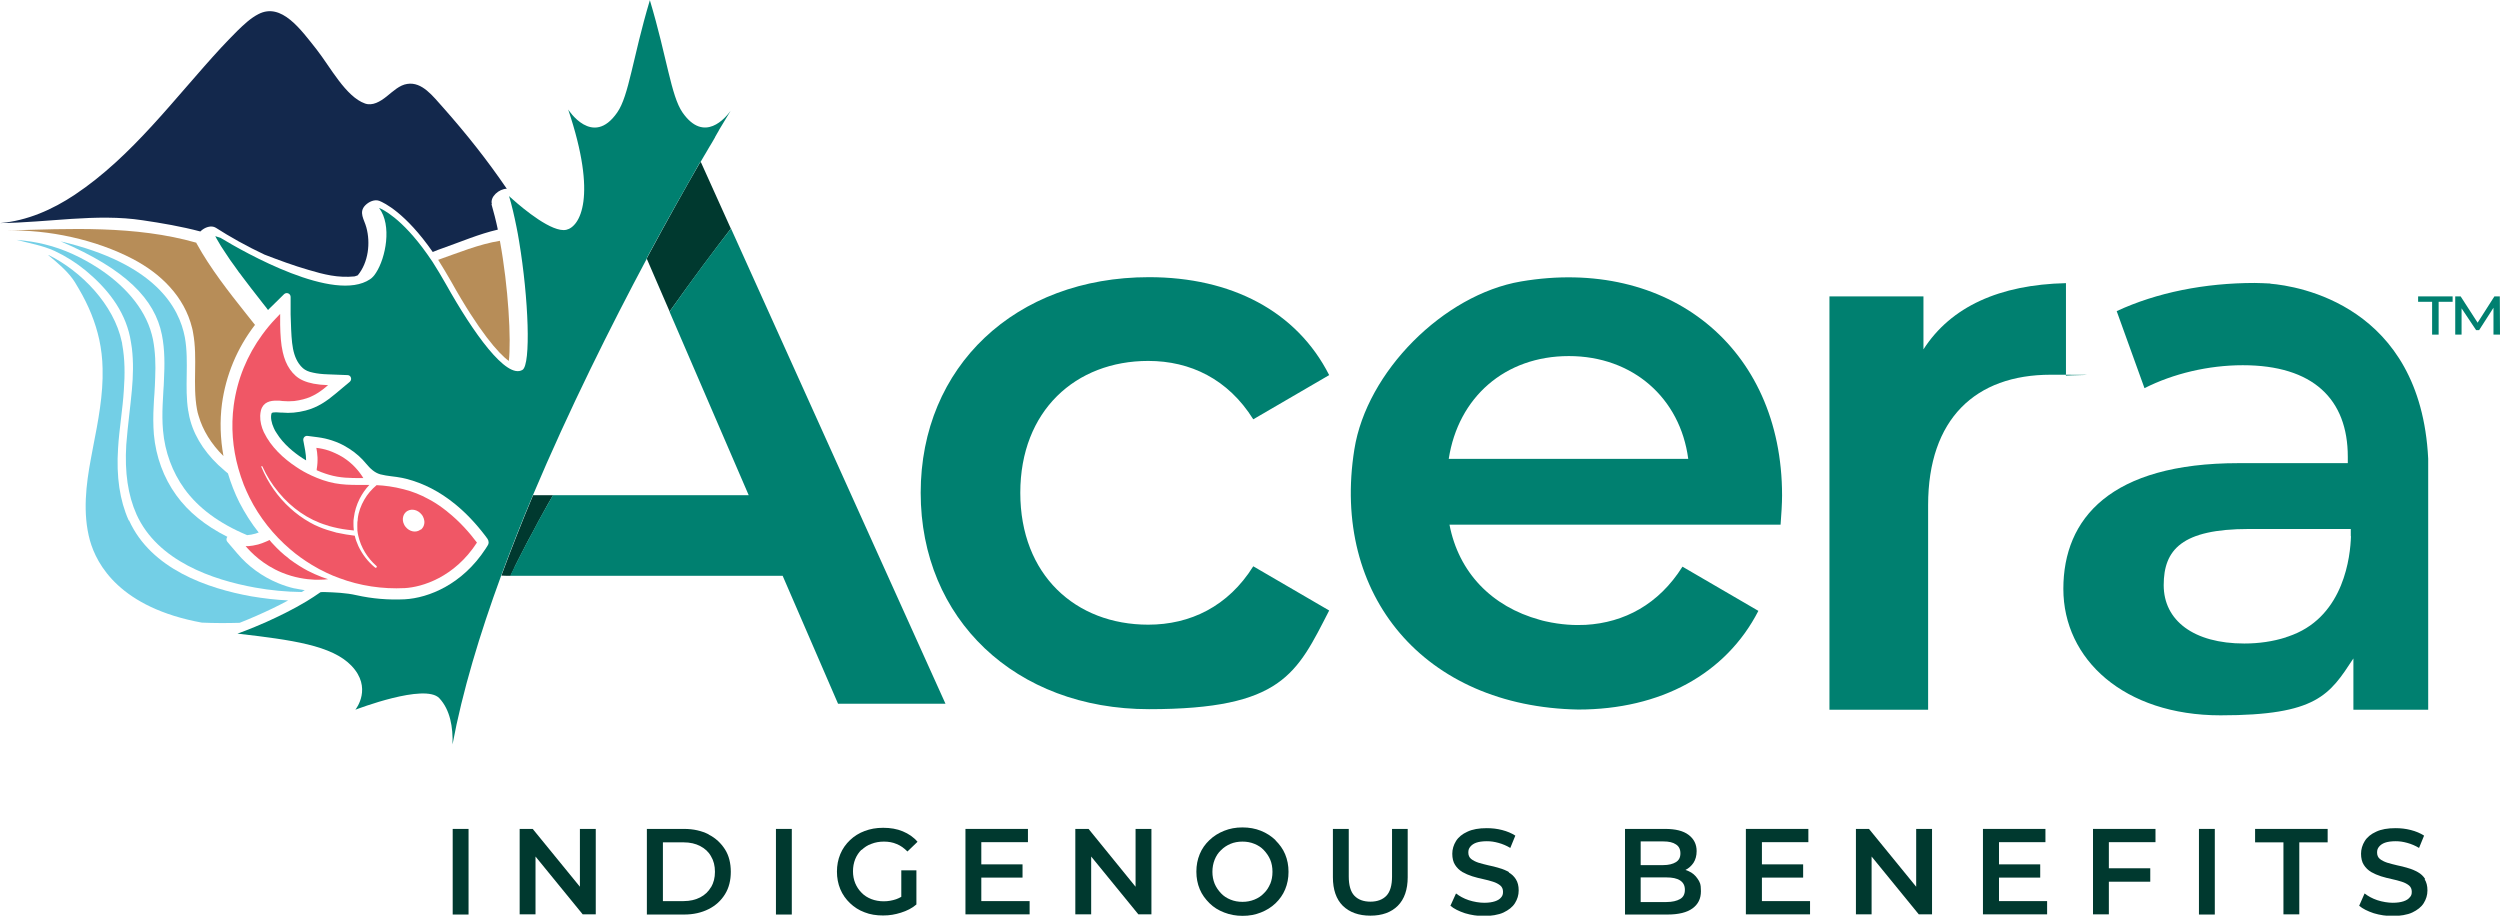 <?xml version="1.0" encoding="UTF-8"?> <svg xmlns="http://www.w3.org/2000/svg" id="Layer_1" version="1.1" viewBox="0 0 1340.3 490.9"><defs><style> .st0 { fill: #b78d58; } .st1 { fill: #13284c; } .st2 { fill: #008070; } .st3 { fill: #00392f; } .st4 { fill: #73cfe6; } .st5 { fill: #f05766; } </style></defs><g><path class="st3" d="M391.8,122.5l-14.2-31.5-1.9-4.2h0l-.5.5c-7.6,13.1-17.5,30.8-28.2,50.7l-.2.8h0s1.9,4.4,1.9,4.4l10.3,23.8c12.5-17.6,23.8-32.7,32.9-44.5h0c-1.7,2.2-3.5,4.6-5.4,7-1.9,2.4-3.8,5-5.8,7.6,2-2.6,3.9-5.2,5.8-7.6,1.9-2.4,3.7-4.8,5.4-7h0s0,0,0,0ZM368,154.2c2.2-3,4.4-6,6.5-8.8-2.1,2.8-4.3,5.8-6.5,8.8Z"></path><path class="st3" d="M275.9,304c.6-1.2,1.2-2.4,1.8-3.6.7-1.4,1.4-2.8,2.1-4.1.7-1.4,1.4-2.7,2.1-4.1.9-1.8,1.9-3.6,2.9-5.4.8-1.5,1.6-3,2.4-4.5,0-.1.1-.2.2-.4,1-2,2.1-3.9,3.2-5.9,1.9-3.5,3.9-7.1,5.9-10.5h-10.7c-6,14.3-11.7,28.8-17,43.1h0c0,.1,4.9.1,4.9.1.8-1.6,1.5-3.1,2.3-4.7h0Z"></path><rect class="st3" x="242.7" y="444.4" width="8.5" height="45.9"></rect><polygon class="st3" points="310.9 475.4 285.6 444.4 278.6 444.4 278.6 490.2 287.1 490.2 287.1 459.2 312.4 490.2 319.4 490.2 319.4 444.4 310.9 444.4 310.9 475.4"></polygon><path class="st3" d="M379.9,447.3c-3.8-1.9-8.1-2.9-13.1-2.9h-20v45.9h20c5,0,9.3-1,13.1-2.9,3.8-1.9,6.7-4.6,8.8-8,2.1-3.4,3.1-7.4,3.1-12s-1-8.7-3.1-12-5-6.1-8.8-8h0ZM381.2,475.6c-1.4,2.4-3.3,4.2-5.8,5.5s-5.5,2-8.9,2h-11.1v-31.5h11.1c3.5,0,6.4.7,8.9,2s4.5,3.1,5.8,5.5c1.4,2.3,2.1,5.1,2.1,8.3s-.7,5.9-2.1,8.3h0Z"></path><rect class="st3" x="416" y="444.4" width="8.5" height="45.9"></rect><path class="st3" d="M461.9,455.7c1.5-1.4,3.2-2.6,5.3-3.3,2-.8,4.3-1.2,6.7-1.2s4.8.4,6.8,1.3c2.1.8,4,2.2,5.8,4l5.4-5.2c-2.1-2.5-4.8-4.3-7.9-5.6s-6.6-1.9-10.5-1.9-6.9.6-9.9,1.7-5.7,2.8-7.9,4.9c-2.2,2.1-4,4.6-5.2,7.5-1.2,2.9-1.8,6-1.8,9.4s.6,6.5,1.8,9.4c1.2,2.9,3,5.4,5.2,7.5s4.8,3.8,7.8,4.9c3,1.2,6.3,1.7,9.9,1.7s6.4-.5,9.6-1.5,6-2.4,8.3-4.4v-18.3h-8.1v14.2c-.9.5-1.9,1-2.8,1.3-2.1.7-4.3,1.1-6.6,1.1s-4.7-.4-6.7-1.2-3.8-1.9-5.2-3.4c-1.5-1.5-2.6-3.2-3.4-5.1-.8-2-1.2-4.1-1.2-6.4s.4-4.5,1.2-6.5,2-3.7,3.4-5.1h0Z"></path><polygon class="st3" points="526.1 470.5 548.2 470.5 548.2 463.4 526.1 463.4 526.1 451.5 551.1 451.5 551.1 444.4 517.6 444.4 517.6 490.2 552 490.2 552 483.1 526.1 483.1 526.1 470.5"></polygon><polygon class="st3" points="608.8 475.4 583.6 444.4 576.5 444.4 576.5 490.2 585 490.2 585 459.2 610.3 490.2 617.3 490.2 617.3 444.4 608.8 444.4 608.8 475.4"></polygon><path class="st3" d="M683.8,450.4c-2.2-2.1-4.8-3.8-7.8-5s-6.3-1.8-9.9-1.8-6.8.6-9.8,1.8c-3,1.2-5.6,2.8-7.9,5s-4,4.6-5.2,7.5c-1.2,2.9-1.8,6-1.8,9.4s.6,6.5,1.8,9.4c1.2,2.9,3,5.3,5.2,7.5s4.8,3.8,7.9,5,6.3,1.8,9.9,1.8,6.8-.6,9.8-1.8,5.6-2.8,7.8-4.9c2.2-2.1,4-4.6,5.2-7.5,1.2-2.9,1.8-6,1.8-9.4s-.6-6.5-1.8-9.4c-1.2-2.9-3-5.3-5.2-7.5h0ZM681,473.8c-.8,1.9-1.9,3.7-3.4,5.1-1.4,1.5-3.1,2.6-5.1,3.4-2,.8-4.1,1.2-6.4,1.2s-4.5-.4-6.4-1.2c-2-.8-3.7-1.9-5.1-3.4s-2.6-3.2-3.4-5.1c-.8-2-1.2-4.1-1.2-6.4s.4-4.5,1.2-6.5,1.9-3.7,3.4-5.1c1.5-1.5,3.2-2.6,5.1-3.4,1.9-.8,4.1-1.2,6.4-1.2s4.5.4,6.4,1.2c2,.8,3.7,1.9,5.1,3.4s2.6,3.2,3.4,5.1c.8,1.9,1.2,4.1,1.2,6.5s-.4,4.5-1.2,6.5h0Z"></path><path class="st3" d="M746.3,469.9c0,4.7-1,8.2-3,10.3-2,2.1-4.9,3.2-8.6,3.2s-6.6-1.1-8.6-3.2c-2-2.1-3-5.6-3-10.3v-25.5h-8.5v25.9c0,6.7,1.8,11.8,5.3,15.3,3.6,3.5,8.5,5.3,14.8,5.3s11.2-1.8,14.7-5.3,5.3-8.7,5.3-15.3v-25.9h-8.4v25.5h0Z"></path><path class="st3" d="M809.1,467.6c-1.6-.9-3.4-1.7-5.3-2.2-1.9-.6-3.9-1.1-5.9-1.5-2-.5-3.8-.9-5.3-1.4s-2.9-1.2-3.9-2c-1-.8-1.5-2-1.5-3.4s.3-2.2,1-3.1c.7-.9,1.8-1.7,3.2-2.2s3.4-.8,5.7-.8,4.1.3,6.3.9,4.3,1.5,6.3,2.7l2.7-6.6c-2-1.3-4.4-2.3-7.1-3s-5.4-1-8.2-1c-4.2,0-7.7.6-10.4,1.9-2.7,1.2-4.8,2.9-6.1,5s-2,4.4-2,6.8.5,4.5,1.5,6c1,1.6,2.3,2.8,3.9,3.8,1.6.9,3.4,1.7,5.3,2.3,1.9.6,3.9,1.1,5.8,1.5s3.7.9,5.3,1.4c1.6.5,2.9,1.2,3.9,2,1,.8,1.5,2,1.5,3.4s-.3,2.2-1,3c-.7.9-1.8,1.6-3.3,2.1-1.5.5-3.4.8-5.8.8s-5.6-.5-8.3-1.4-5-2.2-6.8-3.6l-3,6.6c1.9,1.6,4.5,2.9,7.8,4,3.3,1,6.7,1.5,10.3,1.5s7.7-.6,10.4-1.9,4.8-2.9,6.1-5c1.3-2.1,2-4.3,2-6.8s-.5-4.4-1.5-6-2.3-2.8-3.9-3.7h0Z"></path><path class="st3" d="M905.2,467c-.5-.2-1.1-.5-1.6-.6,1.8-.9,3.2-2.2,4.3-3.8,1.1-1.7,1.7-3.8,1.7-6.3,0-3.6-1.4-6.5-4.3-8.7s-7.1-3.2-12.6-3.2h-21.5v45.9h22.8c5.9,0,10.4-1.1,13.4-3.3,3-2.2,4.5-5.2,4.5-9.2s-.6-4.9-1.8-6.7c-1.2-1.8-2.8-3.2-4.9-4.1h0ZM879.6,451.1h12.1c3,0,5.2.5,6.8,1.6,1.6,1,2.4,2.6,2.4,4.8s-.8,3.7-2.4,4.7-3.9,1.6-6.8,1.6h-12.1v-12.6ZM900.7,482c-1.7,1-4.2,1.6-7.3,1.6h-13.8v-13.2h13.8c3.2,0,5.6.5,7.3,1.6,1.7,1.1,2.6,2.7,2.6,5s-.8,4-2.6,5h0Z"></path><polygon class="st3" points="944.6 470.5 966.7 470.5 966.7 463.4 944.6 463.4 944.6 451.5 969.5 451.5 969.5 444.4 936 444.4 936 490.2 970.4 490.2 970.4 483.1 944.6 483.1 944.6 470.5"></polygon><polygon class="st3" points="1027.3 475.4 1002 444.4 995 444.4 995 490.2 1003.4 490.2 1003.4 459.2 1028.7 490.2 1035.8 490.2 1035.8 444.4 1027.3 444.4 1027.3 475.4"></polygon><polygon class="st3" points="1071.7 470.5 1093.8 470.5 1093.8 463.4 1071.7 463.4 1071.7 451.5 1096.6 451.5 1096.6 444.4 1063.1 444.4 1063.1 490.2 1097.5 490.2 1097.5 483.1 1071.7 483.1 1071.7 470.5"></polygon><polygon class="st3" points="1122.1 490.2 1130.6 490.2 1130.6 472.7 1152.8 472.7 1152.8 465.5 1130.6 465.5 1130.6 451.5 1155.6 451.5 1155.6 444.4 1122.1 444.4 1122.1 490.2"></polygon><rect class="st3" x="1178.9" y="444.4" width="8.5" height="45.9"></rect><polygon class="st3" points="1209 451.6 1224.2 451.6 1224.2 490.2 1232.7 490.2 1232.7 451.6 1247.9 451.6 1247.9 444.4 1209 444.4 1209 451.6"></polygon><path class="st3" d="M1300.2,471.3c-1-1.6-2.3-2.8-3.9-3.7-1.6-.9-3.4-1.7-5.3-2.2-1.9-.6-3.9-1.1-5.9-1.5-2-.5-3.8-.9-5.3-1.4s-2.9-1.2-3.9-2c-1-.8-1.5-2-1.5-3.4s.3-2.2,1-3.1c.7-.9,1.8-1.7,3.2-2.2s3.4-.8,5.7-.8,4.1.3,6.3.9,4.3,1.5,6.3,2.7l2.7-6.6c-2-1.3-4.4-2.3-7.1-3s-5.4-1-8.2-1c-4.2,0-7.7.6-10.4,1.9-2.7,1.2-4.8,2.9-6.1,5s-2,4.4-2,6.8.5,4.5,1.5,6c1,1.6,2.3,2.8,3.9,3.8,1.6.9,3.4,1.7,5.3,2.3,1.9.6,3.9,1.1,5.8,1.5s3.7.9,5.3,1.4c1.6.5,2.9,1.2,3.9,2,1,.8,1.5,2,1.5,3.4s-.3,2.2-1.1,3c-.7.9-1.8,1.6-3.3,2.1s-3.4.8-5.8.8-5.6-.5-8.3-1.4-5-2.2-6.8-3.6l-2.9,6.6c1.9,1.6,4.5,2.9,7.8,4,3.3,1,6.7,1.5,10.3,1.5s7.7-.6,10.4-1.9,4.8-2.9,6.1-5c1.3-2.1,2-4.3,2-6.8s-.5-4.4-1.5-6h0Z"></path></g><g><path class="st2" d="M358.9,167l42.5,98.5h-105c-2,3.5-3.9,7-5.9,10.5-1.1,1.9-2.1,3.9-3.2,5.9,0,.1-.1.2-.2.4-.8,1.5-1.6,3-2.4,4.5-1,1.8-1.9,3.6-2.9,5.4-.7,1.4-1.4,2.7-2.1,4.1-.7,1.4-1.4,2.7-2.1,4.1-.6,1.2-1.2,2.4-1.8,3.6-.8,1.6-1.5,3.1-2.3,4.7h146.1l29.7,68.6h57.6l-115-254.8c-9.2,11.8-20.5,26.9-32.9,44.5h0Z"></path><path class="st2" d="M615.6,193.5c22.5,0,42.8,9.7,56.3,31.3l40.7-23.7c-17.4-34.3-52.5-52.5-96.6-52.5-71.6,0-122.4,47.9-122.4,115.6s50.8,116,122.4,116,79.2-19.1,96.6-52.9l-40.7-23.7c-13.5,21.6-33.9,31.3-56.3,31.3-39,0-68.6-26.7-68.6-70.7s29.7-70.7,68.6-70.7h0Z"></path><path class="st2" d="M815.4,150.9c-41.5,7.1-82.7,48.4-89.3,90-12.5,78.2,37.5,138,120,139.5h0c44.1,0,79.2-19,96.6-52.9l-40.7-23.7c-12.7,20.2-31.2,30-51.9,31.2-5.8.3-13.1,0-21.5-1.9h0c-1-.2-2.1-.5-3.1-.8-25.9-7.1-43.5-25.5-48.4-51h177.5c.4-5.1.8-11.4.8-15.7,0-79.6-61.2-128.1-140-114.7h0ZM776.7,246c5.1-33,30.1-55.1,64.4-55.1s59.7,22.5,64,55.1h-128.3,0Z"></path><path class="st2" d="M1217.2,152c-2.8-.1-5.6-.3-8.4-.3-26.7,0-52.5,5.1-74,15.1l14.9,41.3c15.4-7.8,34.3-12.3,52.7-12.3,37.7,0,56.3,18.2,56.3,49.1v3.4h-58.5c-68.6,0-94,29.6-94,67.4s32.6,67.8,84.3,67.8,58.4-11,71.2-30.5v27.5h40.1v-134.6c-4.1-82.5-70.2-92.6-84.6-93.8h0ZM1260.4,287.4c-.3,10.9-3.7,42.1-31.1,52.9-.9.3-1.8.7-2.7,1-.4.1-.8.2-1.1.4-6.9,2.2-14.4,3.3-22.3,3.3-27.1,0-43.2-12.3-43.2-31.3s9.7-30.1,45.7-30.1h54.6v3.9h0Z"></path><path class="st2" d="M1107.6,151.8c-35.6.8-61.7,12.6-76.4,35.5v-28.4h-50.4v221.6h52.9v-109.7c0-46.2,25.4-69.9,65.7-69.9s5.3.2,8.2.6v-49.7h0Z"></path><path class="st2" d="M285.7,265.5c19.5-46.2,41.9-90.9,61-126.7,0,0,0,0,0,0l.2-.8c10.7-19.9,20.7-37.5,28.2-50.7l.5-.5h0s0,0,0,0c.6-1.1,1.2-2.1,1.8-3.1.3-.5.6-1,.9-1.5.7-1.2,1.4-2.4,2.1-3.6.2-.4.5-.9.8-1.3.6-1.1,1.3-2.1,1.8-3.1h0c.2-.2.3-.5.4-.8.3-.5.6-1,.8-1.4.1-.2.3-.5.4-.7.4-.6.7-1.2,1-1.8,3.7-6.2,5.8-9.7,6.1-10.1-2.6,3.6-14.1,17.7-25.8.9-6.2-9-8.2-29.1-17.5-60.2-9.3,31.2-11.2,51.2-17.5,60.2-13.2,19.1-26.3-1.6-26.3-1.6,15.9,47.2,6.2,62.9-1,64.5-7.5,1.7-23-11.2-28.6-16.2-1.3-1.1-2.1-1.9-2.1-1.9,1.5,5,2.8,10.6,4,16.6.5,2.5,1,5.1,1.4,7.7,5.1,30.6,6.4,66.1,1.8,68.9-8.6,5.2-26.5-20-41-45.9-2.5-4.4-4.9-8.4-7.2-12-1-1.5-2-2.9-2.9-4.2-13.8-19.5-24.2-24.1-25.7-24.7,0,0-.1,0,0,.1,6.9,9.2,3.5,26.6-1.7,34.6-1,1.6-2.1,2.8-3.2,3.5-19.1,12.9-67-14.2-80.2-22.2-.9-.3-1.8-.6-2.8-.9.3.5.5,1,.8,1.5.8,1.3,1.5,2.6,2.3,3.9.8,1.3,1.6,2.5,2.5,3.8.7,1,1.3,2,2,3,.1.2.3.4.4.6.9,1.2,1.7,2.4,2.6,3.6.6.8,1.1,1.6,1.7,2.4.3.4.6.9,1,1.3.4.5.8,1,1.1,1.5,1.7,2.3,3.4,4.5,5.1,6.7.1.2.3.3.4.5,1.9,2.4,3.8,4.8,5.6,7.2.6.8,1.2,1.6,1.9,2.4.2.2.3.4.5.7l.4.5c.6-.7,1.3-1.3,2-2l6.6-6.5c1.3-1.2,3.4-.4,3.5,1.4v9.5c.2,5.7.3,10.8.8,15.2.5,4.5,1.6,8.2,3.6,11.1.7,1,1.4,1.8,2.2,2.5,1.3,1.1,2.9,1.9,5.5,2.4,2.2.5,4.8.8,8.1.9l10.3.4c1.9,0,2.6,2.4,1.2,3.6l-7.9,6.6c-4.3,3.6-9.2,7.1-15.8,8.8-4.3,1.1-8.5,1.5-12.5,1.1h0c-.2,0-.5,0-.7,0-4-.4-4.8.1-4.9.2,0,0,0,.1-.2.5-.5,1.9,0,4.8,1.3,7.6.4.9.9,1.9,1.5,2.7,3.7,6,9.4,10.5,13.8,13.4.7.4,1.3.8,2,1.2,0-1.7-.2-3.5-.5-5.3l-1-5.4c-.2-1.4.9-2.6,2.3-2.4l5.4.7c1.4.2,2.7.4,4,.7,1.2.3,2.4.6,3.6,1,3,1,5.8,2.2,8.4,3.9.3.2.7.4,1,.6,3.4,2.2,6.5,4.9,9,8,2.1,2.5,4.4,4.8,7.6,5.7,3.8,1,7.8,1.1,11.7,1.9.7.2,1.5.3,2.2.5,9.3,2.4,18,6.9,26.1,13.5,5.8,4.7,11.2,10.4,16.3,17.1l1.1,1.5c.8,1.1.9,2.6.1,3.7l-1,1.6c-12.4,19.1-30.5,26.5-43.5,27.2-8.7.4-17.3-.3-25.8-2.2-5.7-1.3-11.6-1.5-17.4-1.7,0,0,0,0,0,0-.6,0-1.3,0-1.9.1-2.4,1.7-4.9,3.3-7.5,4.9h0c-7.3,4.4-15,8.1-21.4,11h0c-9,4-15.6,6.3-15.6,6.3,29.4,3.4,50.6,6.3,61.1,17.2,11.3,11.8,2.5,23.1,2.1,23.6.8-.3,37.3-14.3,45-6.2,5.9,6.3,7.4,15.7,7.1,24.8,5.3-28.4,14.6-59.2,26-90.3h0c5.3-14.4,11-28.9,17-43.1h0c0-.1,0-.1,0-.1Z"></path><polygon class="st2" points="1340.2 158.9 1337.3 158.9 1328.3 173 1319.2 158.9 1316.3 158.9 1316.3 179.4 1319.7 179.4 1319.7 165.3 1327.5 177 1329.1 177 1336.8 165 1336.8 179.4 1340.3 179.4 1340.2 158.9"></polygon><polygon class="st2" points="1296.4 161.8 1303.9 161.8 1303.9 179.4 1307.4 179.4 1307.4 161.8 1314.9 161.8 1314.9 158.9 1296.4 158.9 1296.4 161.8"></polygon></g><path class="st1" d="M263.5,109.5c1.2,4.2,2.4,8.8,3.4,13.6-10,2.3-20,6.6-29.4,9.9-1.8.6-3.6,1.3-5.5,2.1-14.6-21-26.1-26.4-28.6-27.4-2.6-1-5.7.5-7.5,2.3-3.8,3.8-.6,7.7.5,11.9,2.3,8.4,1.1,18.8-4.6,25.7-.6.2-1.2.5-1.8.6-4.2.4-8.4.2-12.5-.5-4.1-.7-8.1-1.8-12.1-3-8-2.3-15.8-5.2-23.6-8.2-9.6-4.5-18.8-9.7-26.1-14.4-2.4-1.5-6-.3-8.3,2-10.2-2.7-20.7-4.5-30.9-6-24.7-3.8-51.4,1.3-76.4,1.5,14.4-1.2,28-7.2,40-15.2,31-20.7,53.4-51.7,78.5-78.9,2.9-3.1,5.8-6.1,8.7-9,3.5-3.4,7.1-6.8,11.2-8.9,12.4-6.5,22.8,8.3,31.3,19,7.2,9.2,15.6,25.3,25.9,28.9,4,1.4,8.1-1,11.6-3.8,3.5-2.8,6.9-6.1,11-6.7,8-1.3,13.8,6.6,19.3,12.7,6.1,6.9,12.1,14,17.9,21.4,5.6,7.1,11,14.5,16.2,22.1-4.1,0-9.1,4.3-8,8.2h0Z"></path><g><path class="st0" d="M268,129.1c-11.2,1.8-22.5,6.5-33.1,10.2,2.2,3.5,4.5,7.3,6.9,11.5,15,26.9,25.7,39,31,42.7,1.3-11.1-.2-39.5-4.8-64.4h0Z"></path><path class="st0" d="M136.8,174.3c-1.6-2.1-3.3-4.2-5-6.3-9-11.3-19.1-24.2-26.3-37.3-.1-.2-.2-.4-.3-.6-32.7-9.3-67.8-7.5-101.5-6.5,22.3-.6,47.7,4.9,67.4,15.2,15,7.8,27.8,20.2,31.9,37.1.2.8.4,1.6.5,2.4,1.3,6.9,1.2,14,1.1,20.9-.1,6.7-.2,13.6,1,20.2.2,1.2.5,2.4.9,3.6,0,0,0,0,0,0,2.2,7.6,6.7,15,13.3,21.5-1.7-9.3-2-18.8-.8-28,2.1-15.4,8.1-29.8,17.6-42.2h0Z"></path></g><g><path class="st4" d="M86.8,179.5c1.6,8,1.5,16.2,1.1,24.3,0,1.9-.2,3.7-.3,5.5-.1,2.5-.3,5.1-.4,7.7-.2,4.6-.2,9.3.2,13.8,1,11.5,5,22.3,11.5,31.3,7.4,10.2,18.5,18.5,33.6,24.8h0c1.5-.1,3-.4,4.4-.8.6-.2,1.2-.4,1.8-.6-4-5-7.4-10.4-10.4-16.2-2.5-5-4.5-10.2-6.1-15.5-.6-.5-1.3-1-1.9-1.6-9.2-7.7-15.5-16.9-18.2-26.5-.4-1.5-.8-3-1-4.5,0-.3-.1-.6-.2-1-1-6.3-.9-12.8-.8-19.1.1-6.8.2-13.7-1-20.3-3-15.7-15.5-39.4-66.6-51.4,35,15,50.5,31,54.3,50.1h0Z"></path><path class="st4" d="M69,279c-4.8-10.7-6.7-23.4-5.7-38.7.3-5.3,1-10.8,1.6-16.1.6-5,1.2-10.1,1.5-15.1.6-8.3.6-16.6-.9-24.6,0-.4-.1-.8-.2-1.2-4.2-20-21.8-38-39.3-46.6,0,0,0,.2,0,.2,11.6,9.4,13.4,13,16.3,18,5.3,9,8.9,18,10.9,27.1,1.1,5.1,1.7,10.3,1.8,15.5.4,14.1-2.4,28.4-5.1,42.2-.4,2.2-.8,4.3-1.2,6.4-2.5,13.4-4.5,29-.5,43.6,3.7,13.2,16.3,36.1,60,44.1,6.8.3,13.5.3,20.3.1h0c3.1-1.2,6.1-2.5,9.1-3.8,5.7-2.5,11.4-5.2,16.9-8.2-6.6-.3-13.2-1.1-19.8-2.2-23.4-4.2-53.7-14.6-65.5-40.7h0ZM32.8,141s0,0,0-.1c0,.1,0,.2.1.3,0,0-.1-.1-.2-.2h0Z"></path><path class="st4" d="M158,315.5c-3.1-.7-6.1-1.7-9-2.9-8.4-3.5-15.9-8.9-21.8-15.9l-5.3-6.2c-.7-.8-.6-2,0-2.7-11.9-6-21-13.4-27.4-22.3-6.8-9.4-10.9-20.6-12-32.6-.4-5-.4-10.2-.1-15.4.1-2.2.2-4.3.4-6.5.2-2.8.3-5.7.4-8.6.3-6.9.1-13.8-1.2-20.5-.2-.9-.4-1.7-.6-2.5-3.9-15-15.8-27.2-28.5-35.5-8.9-5.8-18.6-10.4-28.9-12.9-5-1.2-8.7-1.8-15.1-2.4,6.8,1.8,13.9,3,20.3,5.9,6,2.8,11.7,6.4,16.8,10.6,11.3,9.4,20.6,20.9,23.7,35.5.4,2,.7,4,1,6,.9,7.5.7,15,0,22.6-.4,4.4-.9,8.9-1.4,13.2-.6,5.3-1.2,10.7-1.6,16-.9,14.9.9,27.1,5.5,37.4,11.3,25,40.8,35.1,63.5,39.2,8.3,1.5,16.8,2.3,25.1,2.4.5-.3,1-.7,1.6-1h0c-1.9-.3-3.8-.6-5.7-1h0ZM36.8,137s0,0,0-.1c0,.1,0,.2.1.3,0,0-.1-.1-.2-.2h0Z"></path></g><g><path class="st5" d="M239.6,274.1c-.7-.5-1.4-1.1-2.1-1.6-2.4-1.8-5-3.5-7.9-5,0,0,0,0,0,0-4-2.2-8.4-4-13.2-5.2-5.4-1.4-10.2-2-14.5-2.2,0,0,0,0,0,0-2.6,2.2-4.9,4.8-6.6,7.8-1.8,3.1-3.1,6.6-3.5,10.2,0,0,0,.1,0,.2,0,.5-.1,1.1-.2,1.6-.1,1.4,0,2.8,0,4.2,0,.1,0,.2,0,.3.1,1,.3,2,.5,2.9,1.4,6.2,4.9,11.9,9.7,16.1.6.5-.1,1.3-.7.9-3.8-3.1-6.9-7.1-9-11.6-.8-1.8-1.5-3.6-1.9-5.5-3.2-.4-6.4-.9-9.5-1.6h0c-.3,0-.5-.1-.8-.2-3-.8-6-1.7-8.8-2.9-1.7-.7-3.4-1.5-5.1-2.5-7.6-4.3-14.1-10.3-19.2-17.5-2.7-3.8-4.9-7.9-6.7-12.2,0-.2,0-.4.2-.4s.3,0,.4.2c2.2,4.9,5,9.4,8.4,13.5h0c.1.2.2.3.4.5,6.7,8.1,15.6,14.5,25.7,17.5.4.1.8.2,1.2.4,3.2.9,6.5,1.6,9.8,2h0c1.1.1,2.3.3,3.5.4-.2-1.4-.2-2.8-.2-4.2,0-.9,0-1.7.2-2.6.4-3.5,1.5-7,3.1-10.2h0c1.4-2.7,3.1-5.2,5.2-7.4-8.6-.1-15.9.5-24.9-2.6-2.1-.7-4.2-1.6-6.2-2.5-2.8-1.3-5.5-2.8-8-4.5-7-4.6-13.7-10.9-17.4-18.6,0,0,0-.1-.1-.2-1.2-2.6-2-5.7-1.9-8.7,0-1,.2-1.9.4-2.9,1.2-4.4,4.9-5.3,8.7-5.2.9,0,1.8,0,2.8.2,2.2.2,4.3.2,6.4,0,1.6-.2,3.1-.5,4.7-.9,5.7-1.4,9.9-4.6,13.4-7.6-6.1-.2-10.2-1.1-13.2-2.4-3.3-1.4-5.4-3.5-7.2-6-1.9-2.7-3.1-5.8-3.9-9.3-1-4.3-1.3-9.3-1.4-14.7,0-.3,0-.6,0-.9,0-1.6,0-3.2,0-4.9-.8.8-1.5,1.5-2.2,2.3,0,0-.1.1-.2.2-2.6,2.7-4.9,5.5-7.1,8.5-8.2,11.2-13.5,24-15.4,38.1-1.5,11.3-.6,22.8,2.5,33.8.8,2.9,1.8,5.8,2.9,8.7.9,2.3,2,4.6,3.1,6.9,5.3,10.6,12.8,20,21.8,27.7,3.6,3.1,7.4,5.8,11.5,8.3,2.6,1.6,5.4,3.1,8.2,4.4,2.1,1,4.3,1.9,6.5,2.7,11.2,4.2,23.2,6,35.2,5.4,9.2-.5,26.6-5.7,38.7-24.4-3.9-5.2-9.1-11.2-15.9-16.6h0ZM225.5,283.9c-2.4,1.9-6,1.2-8.1-1.5,0,0,0,0,0,0-.3-.4-.6-.8-.8-1.3-.7-1.4-.8-3-.4-4.3.3-1,.9-1.9,1.7-2.5.2-.2.4-.3.6-.4,2.3-1.3,5.5-.6,7.5,1.9.3.3.5.7.7,1,.4.8.7,1.6.8,2.5.2,1.8-.5,3.6-1.9,4.7Z"></path><path class="st5" d="M165,306c-3-1.6-6.2-3.6-9.5-6-.2-.2-.5-.4-.7-.6-3.3-2.5-6-5.1-8.2-7.5-.8-.8-1.5-1.6-2.1-2.4-.6.3-1.4.7-2.2,1-1.1.5-2.5,1-3.9,1.4-2,.5-3.7.8-5.3.9-.5,0-.9,0-1.4,0,3,3.5,9.3,10,19.5,14.2,6.6,2.7,12.8,3.6,17.6,3.8.7,0,1.4,0,2,0,2.1,0,3.8-.1,5.1-.3-1.1-.3-2.2-.8-3.5-1.2-2.3-.9-4.9-2-7.6-3.4h0Z"></path><path class="st5" d="M169.8,251.5c0,.2,0,.4,0,.6,1.5.7,3.1,1.3,4.6,1.8.6.2,1.2.4,1.9.6,6.1,1.8,11.4,1.8,17.5,1.8h1c-2.2-3.6-5.6-7.7-10.7-11-.2-.1-.4-.2-.5-.3-2.5-1.5-5-2.6-7.2-3.4-2.7-.9-5-1.3-6.8-1.5.6,2.9,1,6.9.2,11.4h0Z"></path></g></svg> 